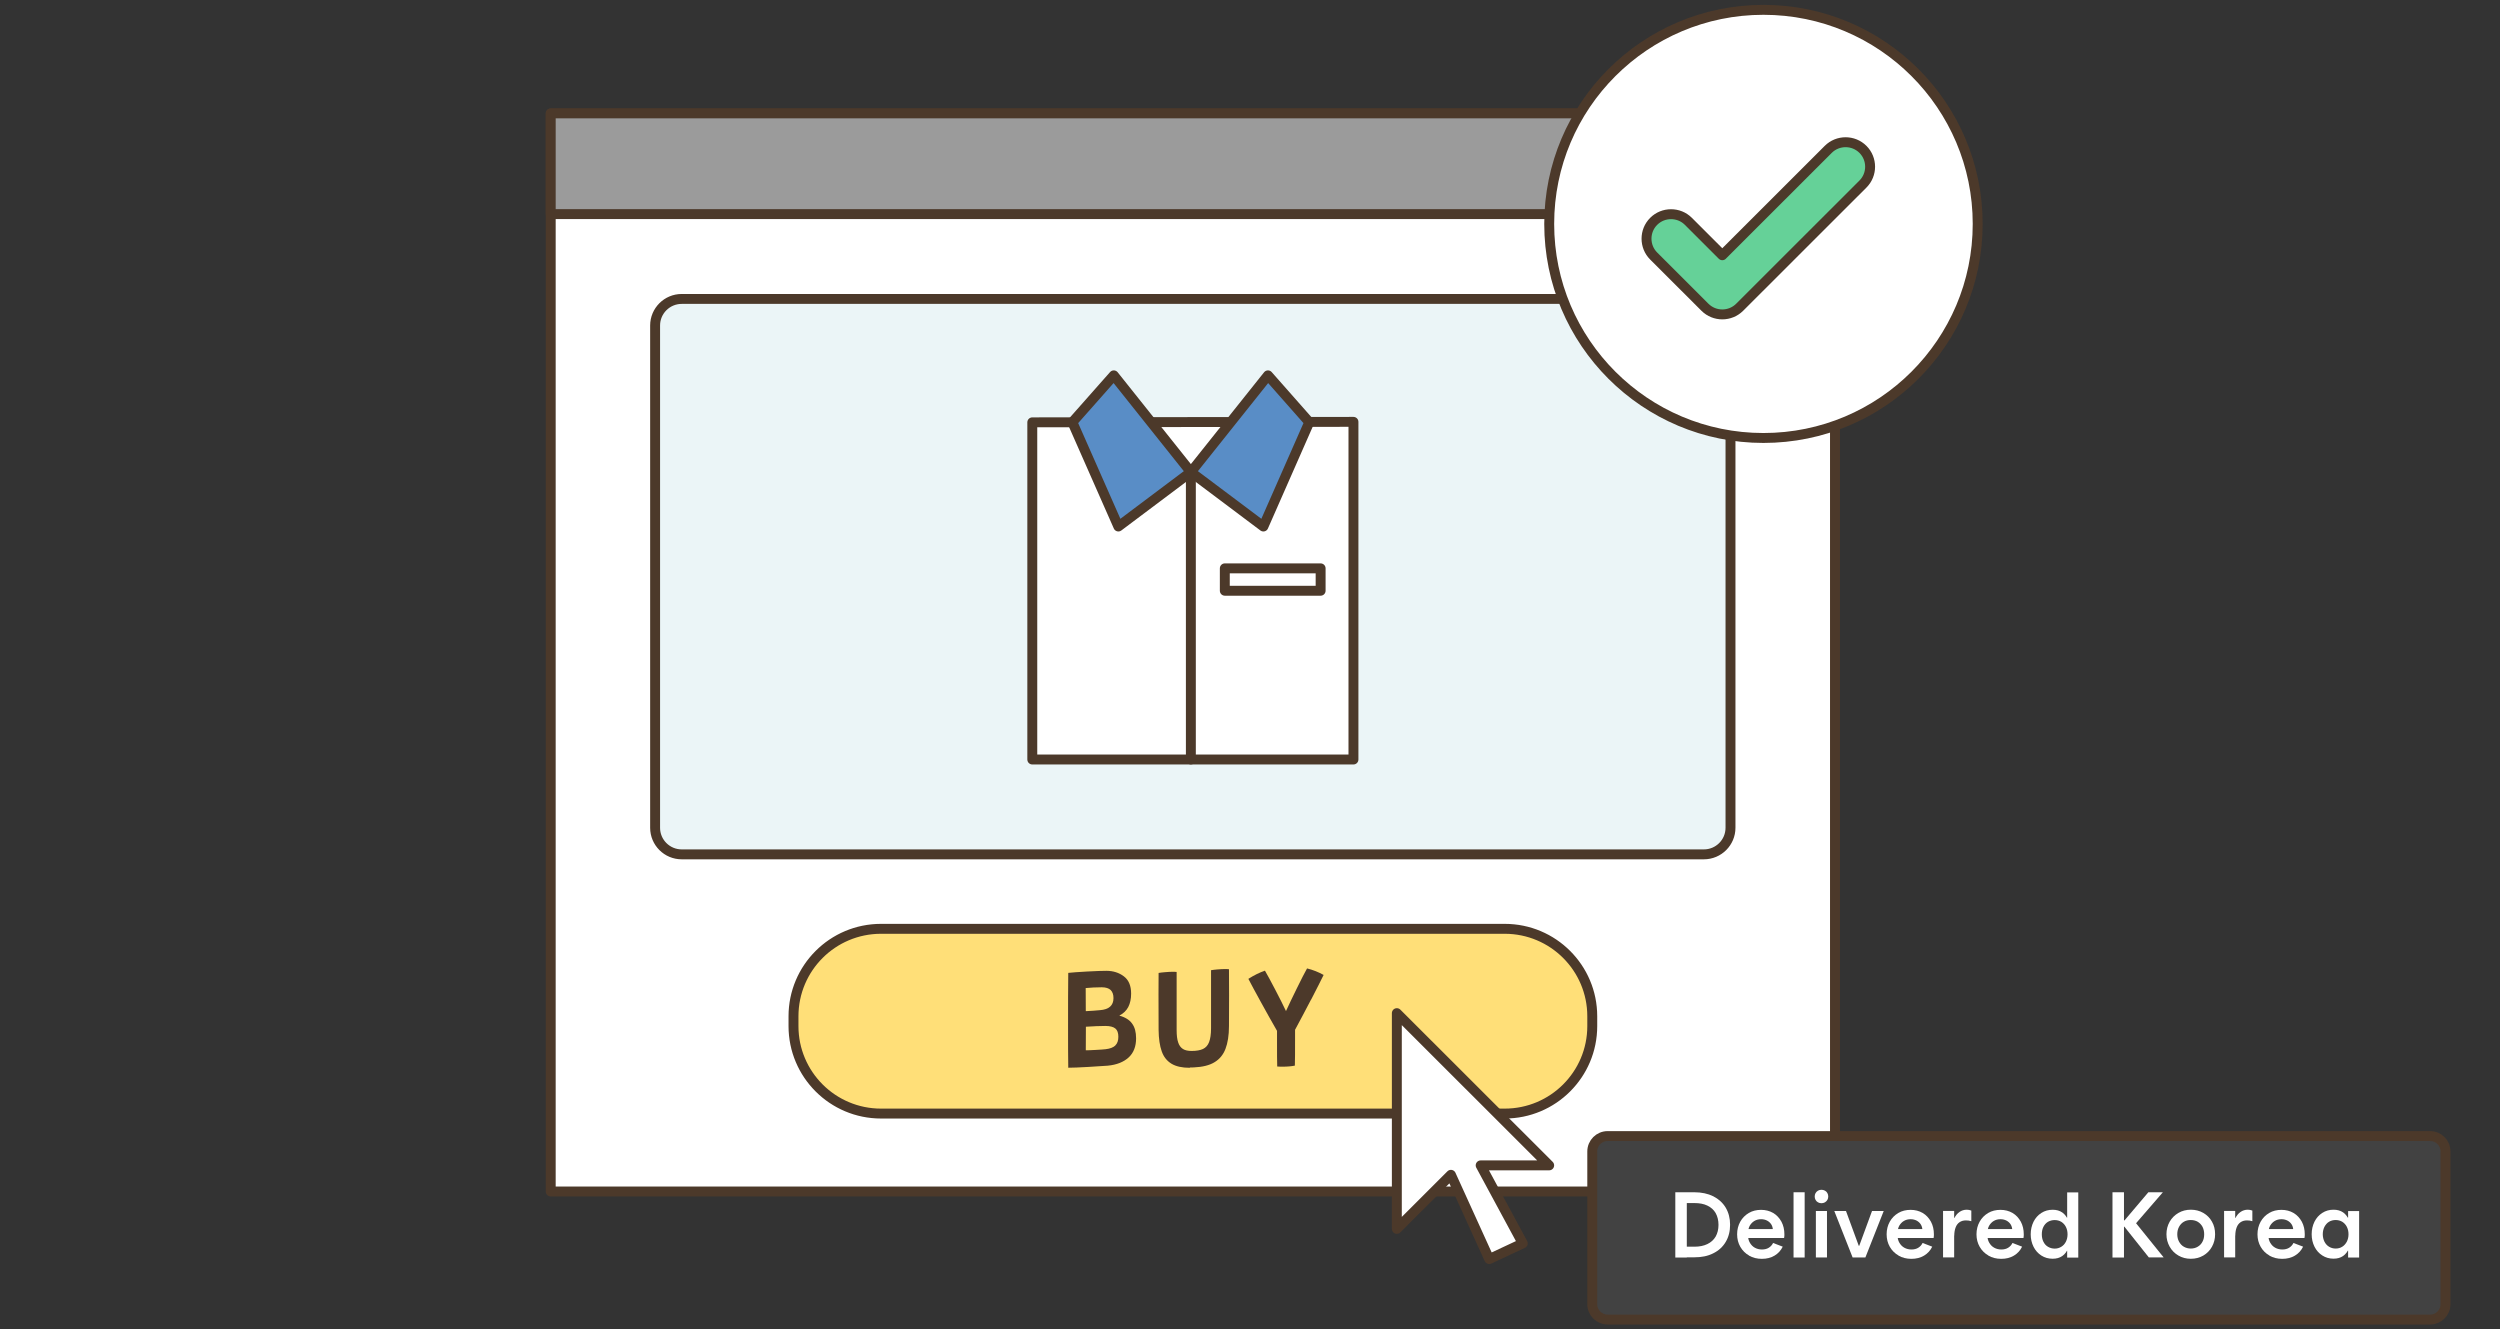 <svg width="252" height="134" viewBox="0 0 252 134" fill="none" xmlns="http://www.w3.org/2000/svg">
<rect x="0" y="0" width="252" height="134" fill="#333333" stroke="none"/>
<g clip-path="url(#clip0_5475_8044)">
<path d="M184.966 11.43H55.512V120.103H184.966V11.43Z" fill="white" stroke="#4C392A" stroke-linecap="round" stroke-linejoin="round"/>
<path d="M171.752 30.133H68.717C67.236 30.133 66.035 31.333 66.035 32.813V83.439C66.035 84.919 67.236 86.119 68.717 86.119H171.752C173.233 86.119 174.434 84.919 174.434 83.439V32.813C174.434 31.333 173.233 30.133 171.752 30.133Z" fill="#EBF5F7" stroke="#4C392A" stroke-linecap="round" stroke-linejoin="round"/>
<path d="M151.677 93.625H88.807C83.934 93.625 79.984 97.572 79.984 102.441V103.432C79.984 108.301 83.934 112.248 88.807 112.248H151.677C156.55 112.248 160.5 108.301 160.5 103.432V102.441C160.5 97.572 156.55 93.625 151.677 93.625Z" fill="#FFDF78" stroke="#4C392A"/>
<path d="M114.115 103.18C114.39 103.543 114.518 104.034 114.518 104.663C114.518 105.477 114.272 106.125 113.771 106.587C113.27 107.048 112.573 107.333 111.659 107.421C111.197 107.46 110.529 107.5 109.664 107.549C108.8 107.598 108.132 107.627 107.68 107.627C107.66 106.498 107.66 105.114 107.66 103.465C107.66 101.364 107.66 99.558 107.68 98.066C108.053 98.026 108.692 97.977 109.596 97.928C110.5 97.879 111.138 97.859 111.521 97.859C112.209 97.859 112.799 98.046 113.29 98.419C113.781 98.792 114.017 99.371 114.017 100.157C114.017 100.687 113.919 101.138 113.732 101.501C113.545 101.865 113.241 102.159 112.828 102.375C113.408 102.532 113.84 102.797 114.105 103.161L114.115 103.18ZM109.438 99.617C109.438 100.137 109.448 100.903 109.448 101.924C109.969 101.904 110.441 101.865 110.873 101.825C111.787 101.757 112.239 101.354 112.239 100.608C112.239 100.245 112.14 99.98 111.954 99.793C111.767 99.617 111.462 99.518 111.06 99.518C110.49 99.518 109.94 99.548 109.429 99.597L109.438 99.617ZM112.415 105.389C112.632 105.183 112.73 104.888 112.73 104.505C112.73 104.123 112.632 103.838 112.425 103.671C112.219 103.504 111.885 103.416 111.413 103.416C110.893 103.416 110.244 103.445 109.458 103.494C109.458 104.564 109.458 105.36 109.448 105.87C109.674 105.87 110.008 105.86 110.46 105.831C110.902 105.811 111.227 105.782 111.433 105.762C111.885 105.713 112.209 105.585 112.425 105.389H112.415Z" fill="#4C392A"/>
<path d="M119.931 107.634C119.155 107.634 118.536 107.497 118.084 107.222C117.632 106.947 117.298 106.535 117.102 105.975C116.905 105.425 116.797 104.699 116.787 103.815C116.787 103.275 116.777 102.068 116.777 100.183C116.777 98.995 116.777 98.298 116.787 98.072C116.964 98.043 117.19 98.013 117.455 97.994C117.721 97.974 117.966 97.955 118.192 97.955C118.33 97.955 118.467 97.955 118.605 97.974V103.825C118.605 104.355 118.654 104.777 118.762 105.082C118.86 105.386 119.027 105.602 119.243 105.739C119.46 105.877 119.754 105.936 120.118 105.936C120.599 105.936 120.982 105.867 121.258 105.739C121.542 105.602 121.749 105.376 121.877 105.042C122.004 104.709 122.073 104.247 122.073 103.648V97.797C122.24 97.768 122.456 97.739 122.712 97.719C122.977 97.699 123.223 97.68 123.458 97.68C123.596 97.68 123.743 97.68 123.881 97.699C123.881 97.945 123.891 98.819 123.891 100.311C123.891 101.93 123.891 102.971 123.881 103.432C123.881 104.375 123.753 105.141 123.527 105.73C123.301 106.319 122.928 106.77 122.417 107.075C121.906 107.389 121.208 107.556 120.334 107.595C120.236 107.595 120.108 107.605 119.931 107.605V107.634Z" fill="#4C392A"/>
<path d="M132.153 100.759C131.584 101.848 131.053 102.859 130.542 103.802V104.882C130.542 105.991 130.542 106.835 130.522 107.415C130.188 107.483 129.766 107.522 129.265 107.522C129.127 107.522 128.95 107.522 128.744 107.503C128.724 107.012 128.724 106.187 128.724 105.019V103.91C128.194 102.987 127.654 102.025 127.094 101.004C126.534 99.983 126.111 99.207 125.836 98.668C126.406 98.304 126.966 98.029 127.506 97.843C127.742 98.246 128.086 98.884 128.538 99.748C128.99 100.611 129.353 101.338 129.628 101.917C129.903 101.308 130.267 100.552 130.719 99.63C131.171 98.707 131.515 98.039 131.751 97.617C132.35 97.764 132.91 97.99 133.421 98.275C133.146 98.844 132.723 99.669 132.163 100.759H132.153Z" fill="#4C392A"/>
<path d="M146.254 118.421L150.115 126.913L153.495 125.332L149.25 117.469H156.157L140.801 102.125V123.87L146.254 118.421Z" fill="white" stroke="#4C392A" stroke-linecap="round" stroke-linejoin="round"/>
<path d="M184.966 11.43H55.512V21.58H184.966V11.43Z" fill="#9B9B9B" stroke="#4C392A" stroke-linecap="round" stroke-linejoin="round"/>
<path d="M244.956 114.516H162.052C161.195 114.516 160.5 115.21 160.5 116.067V131.46C160.5 132.316 161.195 133.011 162.052 133.011H244.956C245.813 133.011 246.508 132.316 246.508 131.46V116.067C246.508 115.21 245.813 114.516 244.956 114.516Z" fill="#424242" stroke="#4C392A" stroke-linecap="round" stroke-linejoin="round"/>
<path d="M177.755 44.148C189.682 44.148 199.351 34.487 199.351 22.57C199.351 10.653 189.682 0.992 177.755 0.992C165.829 0.992 156.16 10.653 156.16 22.57C156.16 34.487 165.829 44.148 177.755 44.148Z" fill="white" stroke="#4C392A" stroke-linecap="round" stroke-linejoin="round"/>
<path d="M184.287 15.057L173.608 25.729L170.189 22.312C169.226 21.35 167.654 21.35 166.691 22.312C165.728 23.274 165.728 24.845 166.691 25.807L171.859 30.971C172.822 31.933 174.394 31.933 175.357 30.971L187.785 18.552C188.748 17.59 188.748 16.02 187.785 15.057C186.822 14.095 185.25 14.095 184.287 15.057Z" fill="#65D198" stroke="#4C392A" stroke-linecap="round" stroke-linejoin="round"/>
<path d="M168.871 120.18H170.03V126.757H168.871V120.18ZM170.021 125.667H170.797C171.308 125.667 171.74 125.579 172.104 125.402C172.467 125.226 172.742 124.98 172.939 124.646C173.125 124.313 173.224 123.92 173.224 123.468C173.224 123.017 173.125 122.614 172.939 122.281C172.752 121.947 172.467 121.701 172.104 121.525C171.74 121.348 171.308 121.269 170.797 121.269H170.021V120.18H170.797C171.514 120.18 172.153 120.317 172.693 120.582C173.233 120.857 173.656 121.24 173.951 121.731C174.245 122.231 174.393 122.801 174.393 123.459C174.393 124.116 174.245 124.695 173.951 125.186C173.656 125.687 173.233 126.07 172.693 126.335C172.153 126.61 171.524 126.737 170.797 126.737H170.021V125.648V125.667Z" fill="white"/>
<path d="M176.32 126.567C175.937 126.351 175.642 126.057 175.426 125.684C175.21 125.311 175.102 124.888 175.102 124.417C175.102 123.946 175.21 123.524 175.416 123.151C175.622 122.778 175.917 122.483 176.281 122.267C176.644 122.051 177.067 121.953 177.519 121.953C177.97 121.953 178.383 122.061 178.737 122.267C179.091 122.473 179.366 122.778 179.572 123.151C179.768 123.524 179.867 123.946 179.867 124.417C179.867 124.525 179.867 124.643 179.837 124.79H175.789V123.887H178.776L178.707 124.015C178.707 123.809 178.658 123.612 178.56 123.445C178.462 123.278 178.314 123.141 178.137 123.043C177.951 122.945 177.744 122.896 177.519 122.896C177.263 122.896 177.037 122.954 176.841 123.072C176.644 123.19 176.487 123.357 176.369 123.563C176.261 123.769 176.202 124.015 176.202 124.29V124.535C176.202 124.81 176.261 125.055 176.389 125.271C176.516 125.487 176.674 125.654 176.89 125.772C177.106 125.89 177.342 125.949 177.607 125.949C177.872 125.949 178.108 125.89 178.295 125.772C178.481 125.654 178.629 125.497 178.727 125.291L179.7 125.664C179.513 126.047 179.238 126.351 178.874 126.567C178.511 126.783 178.088 126.891 177.597 126.891C177.106 126.891 176.683 126.783 176.3 126.567H176.32Z" fill="white"/>
<path d="M180.789 120.18H181.909V126.757H180.789V120.18Z" fill="white"/>
<path d="M183.256 121.196C183.148 121.137 183.069 121.059 183.01 120.951C182.951 120.852 182.922 120.735 182.922 120.607C182.922 120.479 182.951 120.362 183.01 120.263C183.069 120.165 183.148 120.077 183.256 120.018C183.354 119.959 183.472 119.93 183.6 119.93C183.728 119.93 183.845 119.959 183.954 120.018C184.062 120.077 184.14 120.155 184.199 120.263C184.258 120.371 184.288 120.479 184.288 120.607C184.288 120.735 184.258 120.852 184.199 120.951C184.14 121.049 184.062 121.127 183.954 121.196C183.845 121.255 183.728 121.284 183.6 121.284C183.472 121.284 183.354 121.255 183.256 121.196ZM183.04 122.07H184.16V126.752H183.04V122.07Z" fill="white"/>
<path d="M184.887 122.07H186.076L187.795 126.753L187.166 125.575H187.795V126.753H186.744L184.897 122.07H184.887ZM188.699 122.07H189.878L188.031 126.753H186.979L188.699 122.07Z" fill="white"/>
<path d="M191.39 126.567C191.007 126.351 190.712 126.057 190.496 125.684C190.28 125.311 190.172 124.888 190.172 124.417C190.172 123.946 190.28 123.524 190.486 123.151C190.693 122.778 190.987 122.483 191.351 122.267C191.714 122.051 192.137 121.953 192.589 121.953C193.041 121.953 193.453 122.061 193.807 122.267C194.161 122.473 194.436 122.778 194.642 123.151C194.839 123.524 194.937 123.946 194.937 124.417C194.937 124.525 194.937 124.643 194.908 124.79H190.86V123.887H193.846L193.778 124.015C193.778 123.809 193.729 123.612 193.63 123.445C193.532 123.278 193.385 123.141 193.208 123.043C193.021 122.945 192.815 122.896 192.589 122.896C192.333 122.896 192.107 122.954 191.911 123.072C191.714 123.19 191.557 123.357 191.439 123.563C191.331 123.769 191.272 124.015 191.272 124.29V124.535C191.272 124.81 191.331 125.055 191.459 125.271C191.587 125.487 191.744 125.654 191.96 125.772C192.176 125.89 192.412 125.949 192.677 125.949C192.943 125.949 193.178 125.89 193.365 125.772C193.552 125.654 193.699 125.497 193.797 125.291L194.77 125.664C194.583 126.047 194.308 126.351 193.945 126.567C193.581 126.783 193.159 126.891 192.667 126.891C192.176 126.891 191.754 126.783 191.371 126.567H191.39Z" fill="white"/>
<path d="M195.859 122.065H196.979V126.748H195.859V122.065ZM196.812 123.675V122.762H197.127L196.812 123.675C196.812 123.351 196.871 123.057 196.999 122.792C197.127 122.527 197.294 122.32 197.52 122.163C197.736 122.016 197.982 121.938 198.247 121.938C198.404 121.938 198.561 121.967 198.709 122.026V123.096C198.522 123.037 198.345 123.017 198.168 123.017C197.913 123.017 197.706 123.076 197.53 123.194C197.353 123.312 197.215 123.489 197.127 123.724C197.038 123.96 196.989 124.235 196.989 124.568L196.822 123.685L196.812 123.675Z" fill="white"/>
<path d="M200.449 126.567C200.066 126.351 199.771 126.057 199.555 125.684C199.339 125.311 199.23 124.888 199.23 124.417C199.23 123.946 199.339 123.524 199.545 123.151C199.751 122.778 200.046 122.483 200.409 122.267C200.773 122.051 201.195 121.953 201.647 121.953C202.099 121.953 202.512 122.061 202.866 122.267C203.219 122.473 203.495 122.778 203.701 123.151C203.897 123.524 203.996 123.946 203.996 124.417C203.996 124.525 203.996 124.643 203.966 124.79H199.918V123.887H202.905L202.836 124.015C202.836 123.809 202.787 123.612 202.689 123.445C202.591 123.278 202.443 123.141 202.266 123.043C202.08 122.945 201.873 122.896 201.647 122.896C201.392 122.896 201.166 122.954 200.969 123.072C200.773 123.19 200.616 123.357 200.498 123.563C200.39 123.769 200.331 124.015 200.331 124.29V124.535C200.331 124.81 200.39 125.055 200.518 125.271C200.645 125.487 200.802 125.654 201.019 125.772C201.235 125.89 201.471 125.949 201.736 125.949C202.001 125.949 202.237 125.89 202.424 125.772C202.61 125.654 202.758 125.497 202.856 125.291L203.829 125.664C203.642 126.047 203.367 126.351 203.003 126.567C202.64 126.783 202.217 126.891 201.726 126.891C201.235 126.891 200.812 126.783 200.429 126.567H200.449Z" fill="white"/>
<path d="M208.694 124.417C208.694 124.957 208.625 125.408 208.488 125.781C208.35 126.154 208.144 126.419 207.879 126.606C207.613 126.792 207.289 126.881 206.906 126.881C206.483 126.881 206.1 126.773 205.766 126.557C205.432 126.341 205.167 126.046 204.98 125.673C204.794 125.3 204.695 124.878 204.695 124.417C204.695 123.955 204.794 123.533 204.98 123.15C205.167 122.777 205.432 122.483 205.766 122.267C206.1 122.051 206.483 121.943 206.906 121.943C207.289 121.943 207.604 122.031 207.879 122.218C208.144 122.404 208.35 122.679 208.488 123.042C208.625 123.405 208.694 123.867 208.694 124.407L208.232 122.738H208.802V126.076H208.232L208.694 124.407V124.417ZM207.112 125.86C207.358 125.86 207.574 125.801 207.78 125.673C207.977 125.555 208.134 125.379 208.242 125.163C208.35 124.947 208.409 124.701 208.409 124.417C208.409 124.132 208.35 123.886 208.242 123.671C208.134 123.455 207.977 123.288 207.78 123.16C207.584 123.042 207.358 122.983 207.112 122.983C206.867 122.983 206.641 123.042 206.434 123.16C206.238 123.278 206.081 123.455 205.973 123.671C205.864 123.886 205.815 124.142 205.815 124.417C205.815 124.691 205.864 124.937 205.973 125.163C206.081 125.379 206.228 125.555 206.434 125.673C206.631 125.791 206.857 125.86 207.112 125.86ZM209.49 126.763H208.37V125.82L208.576 124.426L208.37 123.18V120.195H209.49V126.773V126.763Z" fill="white"/>
<path d="M212.938 120.18H214.097V126.757H212.938V120.18ZM213.91 123.351L214.215 123.645H213.91V123.017H214.215L213.91 123.301L216.553 120.18H218.017L215.315 123.301L218.096 126.747H216.602L213.9 123.351H213.91Z" fill="white"/>
<path d="M219.587 126.561C219.214 126.345 218.919 126.051 218.703 125.668C218.487 125.285 218.379 124.873 218.379 124.411C218.379 123.95 218.487 123.528 218.703 123.145C218.919 122.772 219.214 122.477 219.587 122.261C219.961 122.045 220.373 121.938 220.835 121.938C221.297 121.938 221.719 122.045 222.093 122.261C222.466 122.477 222.761 122.772 222.967 123.145C223.183 123.518 223.282 123.94 223.282 124.411C223.282 124.883 223.173 125.295 222.967 125.668C222.761 126.041 222.466 126.345 222.093 126.561C221.719 126.777 221.307 126.885 220.835 126.885C220.364 126.885 219.961 126.777 219.587 126.561ZM221.533 125.668C221.739 125.55 221.906 125.373 222.014 125.157C222.132 124.941 222.181 124.696 222.181 124.411C222.181 124.127 222.122 123.881 222.014 123.665C221.896 123.449 221.739 123.282 221.533 123.155C221.326 123.037 221.091 122.978 220.825 122.978C220.56 122.978 220.324 123.037 220.128 123.155C219.921 123.273 219.764 123.449 219.646 123.665C219.528 123.881 219.469 124.137 219.469 124.411C219.469 124.686 219.528 124.941 219.646 125.157C219.764 125.373 219.921 125.55 220.128 125.668C220.334 125.786 220.57 125.854 220.825 125.854C221.081 125.854 221.326 125.796 221.533 125.668Z" fill="white"/>
<path d="M224.188 122.065H225.308V126.748H224.188V122.065ZM225.141 123.675V122.762H225.455L225.141 123.675C225.141 123.351 225.199 123.057 225.327 122.792C225.455 122.527 225.622 122.32 225.848 122.163C226.064 122.016 226.31 121.938 226.575 121.938C226.732 121.938 226.889 121.967 227.037 122.026V123.096C226.85 123.037 226.673 123.017 226.496 123.017C226.241 123.017 226.035 123.076 225.858 123.194C225.681 123.312 225.543 123.489 225.455 123.724C225.367 123.96 225.317 124.235 225.317 124.568L225.15 123.685L225.141 123.675Z" fill="white"/>
<path d="M228.773 126.567C228.39 126.351 228.095 126.057 227.879 125.684C227.663 125.311 227.555 124.888 227.555 124.417C227.555 123.946 227.663 123.524 227.869 123.151C228.075 122.778 228.37 122.483 228.734 122.267C229.097 122.051 229.52 121.953 229.972 121.953C230.424 121.953 230.836 122.061 231.19 122.267C231.544 122.473 231.819 122.778 232.025 123.151C232.222 123.524 232.32 123.946 232.32 124.417C232.32 124.525 232.32 124.643 232.29 124.79H228.242V123.887H231.229L231.16 124.015C231.16 123.809 231.111 123.612 231.013 123.445C230.915 123.278 230.767 123.141 230.591 123.043C230.404 122.945 230.198 122.896 229.972 122.896C229.716 122.896 229.49 122.954 229.294 123.072C229.097 123.19 228.94 123.357 228.822 123.563C228.714 123.769 228.655 124.015 228.655 124.29V124.535C228.655 124.81 228.714 125.055 228.842 125.271C228.969 125.487 229.127 125.654 229.343 125.772C229.559 125.89 229.795 125.949 230.06 125.949C230.325 125.949 230.561 125.89 230.748 125.772C230.934 125.654 231.082 125.497 231.18 125.291L232.153 125.664C231.966 126.047 231.691 126.351 231.327 126.567C230.964 126.783 230.541 126.891 230.05 126.891C229.559 126.891 229.137 126.783 228.753 126.567H228.773Z" fill="white"/>
<path d="M236.798 125.776C236.661 126.139 236.454 126.414 236.189 126.601C235.924 126.787 235.6 126.875 235.216 126.875C234.794 126.875 234.421 126.767 234.087 126.551C233.752 126.335 233.487 126.041 233.301 125.668C233.114 125.295 233.016 124.873 233.016 124.411C233.016 123.95 233.114 123.528 233.301 123.145C233.487 122.772 233.752 122.477 234.087 122.261C234.421 122.045 234.804 121.938 235.216 121.938C235.6 121.938 235.914 122.026 236.189 122.212C236.454 122.399 236.661 122.674 236.798 123.037C236.936 123.41 237.005 123.862 237.005 124.402L236.543 122.733H237.113V126.07H236.543L237.005 124.402C237.005 124.941 236.936 125.393 236.798 125.766V125.776ZM236.101 125.668C236.297 125.55 236.445 125.373 236.562 125.157C236.671 124.941 236.729 124.696 236.729 124.411C236.729 124.127 236.671 123.881 236.562 123.665C236.454 123.449 236.297 123.282 236.101 123.155C235.904 123.037 235.678 122.978 235.433 122.978C235.187 122.978 234.961 123.037 234.764 123.155C234.568 123.273 234.421 123.449 234.303 123.665C234.195 123.881 234.136 124.137 234.136 124.411C234.136 124.686 234.195 124.932 234.303 125.157C234.411 125.373 234.568 125.55 234.764 125.668C234.961 125.786 235.177 125.854 235.433 125.854C235.688 125.854 235.904 125.796 236.101 125.668ZM236.69 126.758V125.815L236.896 124.421L236.69 123.174V122.075H237.8V126.758H236.69Z" fill="white"/>
<path d="M120.04 42.543L136.428 42.523V76.559H104.055V42.572L120.04 42.543Z" fill="white" stroke="#4C392A" stroke-linecap="round" stroke-linejoin="round"/>
<path d="M120.041 47.584L112.731 53.072L108.094 42.558L112.269 37.836L120.041 47.584Z" fill="#598DC6" stroke="#4C392A" stroke-linecap="round" stroke-linejoin="round"/>
<path d="M120.039 47.584L127.349 53.072L131.976 42.558L127.811 37.836L120.039 47.584Z" fill="#598DC6" stroke="#4C392A" stroke-linecap="round" stroke-linejoin="round"/>
<path d="M120.039 47.586V76.556" stroke="#4C392A" stroke-linecap="round" stroke-linejoin="round"/>
<path d="M133.119 57.289H123.461V59.547H133.119V57.289Z" fill="white" stroke="#4C392A" stroke-linecap="round" stroke-linejoin="round"/>
</g>
<defs>
<clipPath id="clip0_5475_8044">
<rect width="252" height="133" fill="white" transform="translate(0 0.5)"/>
</clipPath>
</defs>
</svg>
